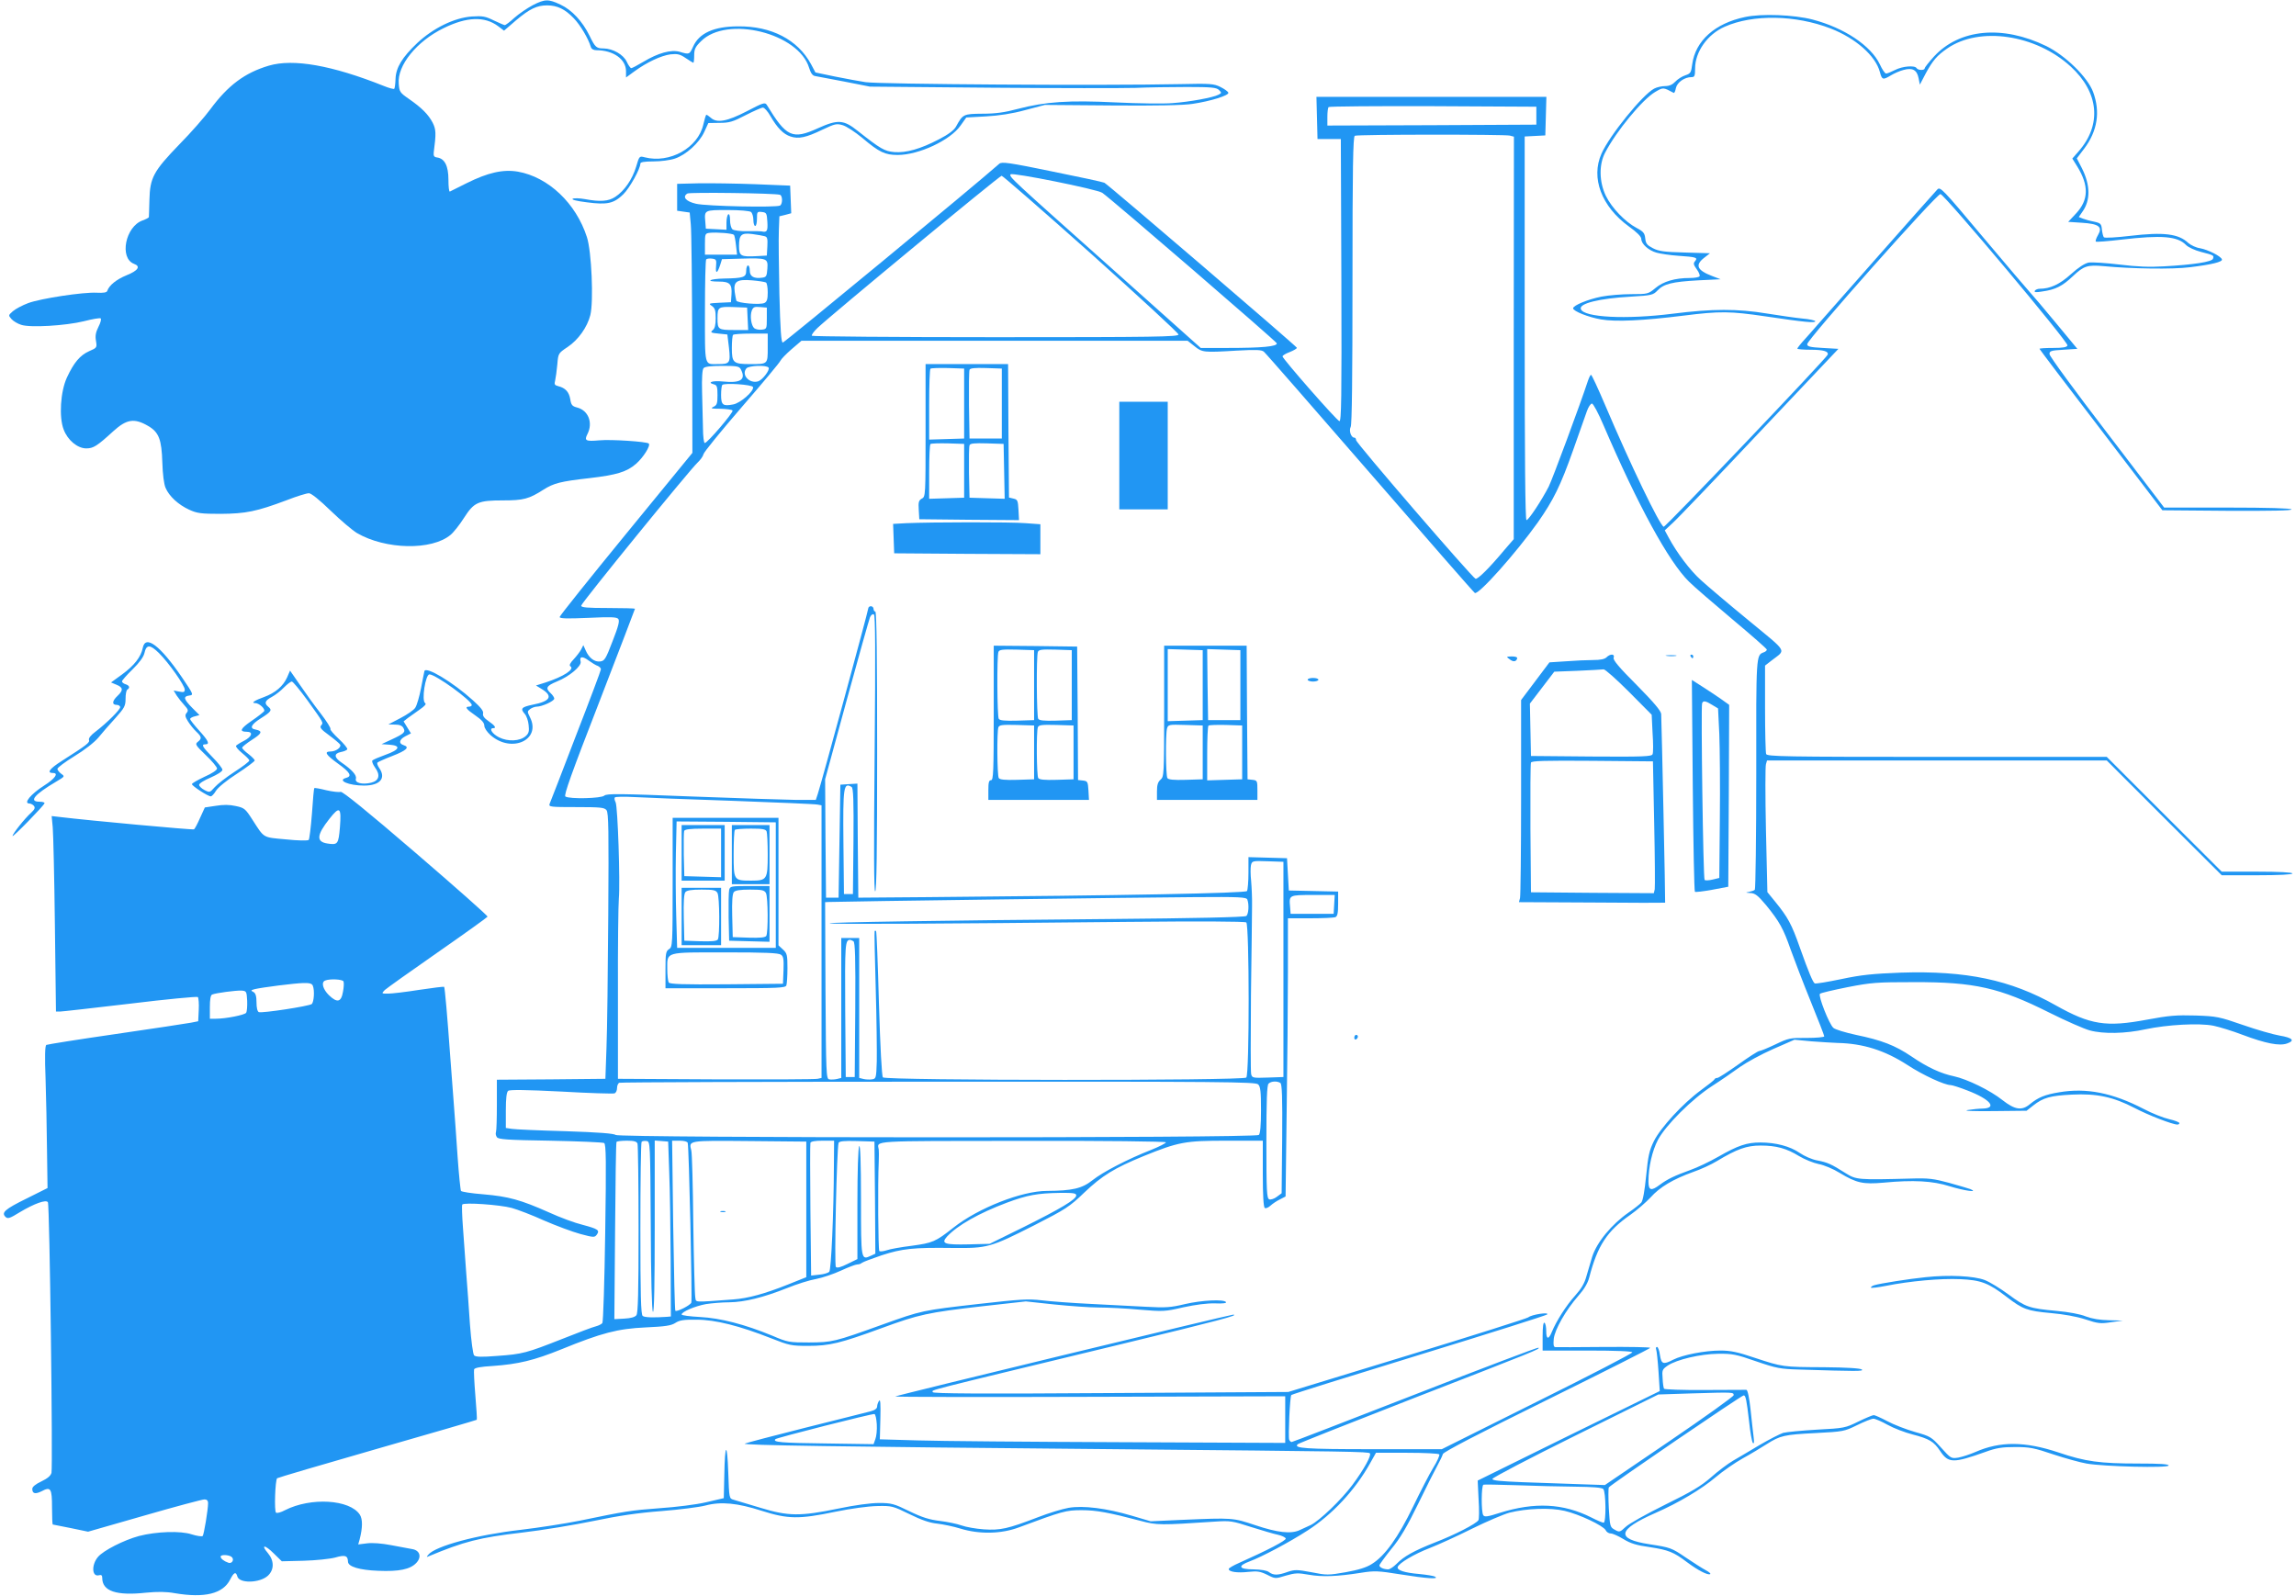 <?xml version="1.0" standalone="no"?>
<!DOCTYPE svg PUBLIC "-//W3C//DTD SVG 20010904//EN"
 "http://www.w3.org/TR/2001/REC-SVG-20010904/DTD/svg10.dtd">
<svg version="1.0" xmlns="http://www.w3.org/2000/svg"
 width="1280pt" height="890pt" viewBox="0 0 1280 890"
 preserveAspectRatio="xMidYMid meet">
<g transform="translate(0,890) scale(0.1,-0.1)"
fill="#2196f3" stroke="none">
<path d="M2970 8871 c-30 -16 -76 -47 -102 -70 -25 -23 -49 -41 -54 -41 -4 0
-31 12 -61 26 -47 23 -62 26 -123 22 -97 -7 -214 -64 -304 -148 -84 -80 -119
-136 -121 -201 -1 -27 -4 -51 -7 -54 -3 -3 -30 4 -59 16 -288 115 -504 153
-640 113 -135 -40 -228 -110 -327 -244 -30 -41 -107 -129 -172 -195 -145 -150
-164 -186 -167 -310 -1 -49 -3 -92 -3 -95 0 -4 -16 -12 -35 -19 -96 -34 -131
-210 -48 -242 39 -14 23 -38 -42 -64 -56 -23 -97 -56 -107 -87 -3 -9 -21 -12
-59 -10 -75 4 -312 -32 -382 -58 -32 -12 -70 -32 -85 -45 -26 -23 -26 -23 -8
-44 10 -11 34 -26 54 -32 50 -17 248 -5 350 20 46 12 88 19 93 16 5 -4 0 -24
-12 -47 -15 -30 -19 -50 -14 -78 6 -38 6 -39 -38 -58 -51 -23 -85 -63 -124
-147 -36 -78 -45 -221 -18 -290 22 -59 77 -105 126 -105 40 0 60 13 152 97 73
66 116 73 193 28 60 -35 75 -75 79 -204 2 -66 9 -120 18 -141 20 -47 71 -94
132 -122 44 -20 65 -23 175 -23 140 1 200 13 368 76 56 22 112 39 124 39 13 0
58 -36 122 -98 56 -54 121 -109 146 -124 160 -93 417 -98 522 -10 17 14 51 57
75 95 56 87 78 97 218 97 113 0 144 8 225 60 57 36 95 46 255 64 154 18 209
35 261 80 40 35 82 101 71 113 -12 11 -210 24 -275 18 -77 -7 -86 -2 -67 35
32 63 5 132 -58 148 -27 7 -33 14 -38 47 -7 40 -27 62 -67 72 -20 5 -23 10
-17 32 3 14 9 54 12 89 5 62 6 63 57 97 60 40 110 111 127 178 19 76 7 356
-19 435 -61 189 -215 335 -385 365 -82 14 -167 -5 -287 -65 -47 -24 -88 -44
-92 -46 -5 -2 -8 28 -8 66 0 77 -21 118 -63 124 -17 2 -21 9 -19 28 14 107 13
128 -6 166 -24 46 -61 83 -133 133 -49 34 -53 39 -56 85 -9 101 100 236 250
309 130 64 229 67 304 11 l33 -25 66 57 c77 65 117 84 174 84 57 0 100 -21
148 -71 37 -38 82 -114 96 -161 3 -11 15 -18 31 -18 94 0 165 -50 165 -117 l0
-35 48 35 c70 51 148 87 200 94 39 4 53 1 85 -21 21 -14 40 -26 42 -26 3 0 5
19 5 41 0 34 6 48 38 79 144 145 545 46 603 -149 9 -29 19 -43 33 -45 12 -2
85 -16 164 -31 l142 -28 678 -6 c372 -3 733 -3 802 -1 69 3 198 5 287 5 138 0
165 -3 179 -17 15 -15 15 -17 -3 -26 -30 -16 -160 -40 -258 -47 -49 -4 -191
-2 -315 4 -262 13 -391 4 -545 -36 -74 -20 -125 -27 -198 -27 -107 -1 -109 -2
-148 -73 -11 -19 -42 -43 -95 -70 -103 -54 -183 -76 -248 -71 -55 5 -76 17
-204 118 -79 63 -111 65 -222 15 -143 -65 -176 -49 -285 130 -10 16 -21 12
-111 -35 -110 -57 -168 -68 -202 -36 -10 9 -21 16 -24 16 -3 0 -10 -24 -17
-54 -29 -130 -187 -219 -327 -183 -30 8 -30 7 -48 -54 -21 -69 -65 -133 -115
-166 -38 -26 -86 -29 -171 -13 -28 5 -59 6 -67 2 -9 -5 21 -13 79 -20 113 -15
150 -7 203 45 35 34 95 142 95 171 0 8 21 12 73 12 41 0 94 7 120 16 62 21
135 87 163 148 l23 50 63 1 c54 0 74 6 145 43 45 23 88 42 96 42 9 0 27 -21
42 -47 38 -66 72 -101 112 -114 45 -15 87 -6 178 38 70 33 79 35 113 25 21 -6
69 -38 108 -70 96 -81 127 -96 199 -96 117 0 293 82 350 164 l32 45 109 6 c72
4 146 15 219 35 l110 29 374 -3 c245 -2 401 1 450 9 101 15 203 47 199 62 -2
7 -22 21 -44 32 -36 18 -54 20 -224 16 -431 -9 -1677 -1 -1755 11 -33 5 -109
19 -169 31 l-110 23 -25 47 c-74 136 -221 212 -406 210 -135 0 -218 -38 -251
-113 -20 -44 -21 -45 -74 -29 -48 14 -121 -6 -204 -56 -32 -19 -62 -35 -67
-35 -4 0 -16 16 -25 36 -19 40 -77 73 -129 74 -40 0 -47 6 -78 70 -39 80 -99
145 -162 174 -67 32 -87 32 -155 -3z"/>
<path d="M9728 8805 c-167 -35 -276 -132 -294 -263 -6 -47 -9 -52 -39 -62 -18
-6 -43 -22 -55 -35 -16 -17 -34 -25 -57 -25 -19 0 -46 -6 -61 -14 -65 -34
-249 -261 -294 -363 -60 -135 0 -294 152 -405 45 -32 70 -57 70 -70 0 -28 41
-65 86 -77 22 -6 75 -14 119 -17 103 -7 111 -10 95 -30 -11 -12 -9 -20 9 -45
12 -16 19 -34 16 -39 -3 -6 -28 -10 -55 -10 -82 0 -147 -19 -191 -56 -40 -33
-43 -34 -134 -34 -51 0 -127 -6 -168 -14 -75 -15 -157 -49 -157 -65 0 -16 86
-50 156 -62 82 -14 232 -7 458 21 205 26 262 25 459 -4 216 -32 277 -38 277
-27 0 4 -33 12 -72 15 -40 4 -129 17 -198 28 -163 27 -303 27 -524 -1 -261
-33 -498 -21 -513 26 -11 31 102 59 278 69 118 7 125 9 150 35 34 36 81 48
227 56 l124 6 -47 18 c-84 32 -97 61 -44 102 l32 25 -139 4 c-116 3 -146 7
-179 24 -33 17 -40 26 -43 55 -3 29 -10 38 -48 58 -64 34 -138 111 -171 178
-38 78 -40 176 -4 243 62 119 208 296 278 337 46 27 44 27 104 -5 4 -1 9 11
12 27 7 32 48 61 87 61 17 0 20 6 20 48 0 93 69 191 165 233 158 70 395 66
591 -10 139 -54 250 -152 274 -242 12 -45 17 -46 62 -19 18 11 50 25 70 30 50
14 75 0 84 -46 l7 -36 33 63 c39 72 63 100 120 139 179 124 493 78 688 -101
158 -145 174 -325 44 -473 l-35 -40 28 -45 c65 -106 63 -186 -7 -261 l-44 -47
76 -5 c96 -6 117 -23 90 -69 -10 -17 -15 -33 -12 -36 3 -3 67 2 143 11 224 26
311 19 359 -29 13 -14 51 -31 86 -40 70 -18 72 -19 65 -38 -6 -17 -109 -33
-273 -42 -81 -5 -150 -2 -248 10 -75 9 -152 14 -172 11 -23 -5 -57 -27 -99
-65 -62 -56 -115 -81 -174 -81 -11 0 -23 -5 -27 -11 -5 -9 7 -10 42 -4 73 10
112 30 170 85 61 58 82 64 172 56 159 -15 386 -18 480 -6 124 15 184 30 179
44 -6 18 -78 54 -122 62 -22 3 -51 17 -65 29 -55 52 -138 62 -324 40 -76 -9
-142 -13 -147 -8 -4 4 -9 24 -11 43 -3 32 -7 36 -43 44 -22 4 -50 12 -63 17
l-23 9 20 29 c46 64 45 149 -3 244 l-28 54 41 54 c74 98 91 205 50 316 -31 83
-154 203 -261 256 -245 119 -485 96 -627 -59 -28 -31 -51 -60 -51 -65 0 -12
-37 -12 -45 1 -10 17 -79 11 -120 -10 -22 -11 -44 -20 -50 -20 -7 0 -22 23
-35 51 -49 104 -199 204 -375 250 -104 27 -285 34 -377 14z"/>
<path d="M7342 8243 l3 -118 65 0 65 0 3 -788 c2 -659 0 -788 -11 -785 -15 3
-317 348 -317 361 0 5 18 16 40 24 22 9 40 19 40 24 0 7 -1049 907 -1073 920
-7 4 -137 32 -291 63 -243 50 -281 55 -295 43 -139 -123 -1198 -997 -1207
-997 -9 0 -14 71 -19 273 -3 149 -5 308 -3 351 l3 80 33 8 33 9 -3 77 -3 77
-195 8 c-107 4 -249 6 -315 5 l-120 -3 0 -75 0 -75 35 -5 35 -5 6 -65 c4 -36
7 -337 8 -670 l1 -605 -370 -452 c-203 -248 -370 -457 -370 -463 0 -9 39 -10
158 -5 128 6 160 5 169 -6 8 -11 1 -40 -32 -124 -38 -100 -45 -110 -69 -113
-32 -4 -63 20 -81 62 l-13 29 -12 -24 c-7 -13 -26 -38 -42 -55 -20 -21 -26
-34 -18 -39 25 -16 -37 -57 -138 -90 l-54 -17 31 -19 c66 -40 50 -69 -49 -88
-63 -13 -71 -22 -44 -52 9 -10 19 -38 21 -61 4 -35 1 -47 -16 -62 -32 -29
-100 -32 -149 -7 -38 19 -58 51 -32 51 19 0 9 15 -26 39 -25 17 -34 30 -31 43
4 13 -13 34 -56 73 -113 102 -263 192 -271 163 -2 -7 -10 -51 -19 -96 -9 -46
-23 -95 -32 -108 -8 -13 -46 -39 -83 -58 l-67 -35 37 -1 c26 0 40 -6 47 -19
13 -23 5 -31 -68 -65 l-54 -25 44 -3 c66 -5 58 -28 -21 -56 -36 -13 -69 -27
-74 -32 -4 -4 2 -21 14 -38 32 -43 24 -75 -21 -86 -50 -12 -92 -1 -85 22 6 19
-21 50 -81 91 -41 28 -42 50 -3 58 17 3 33 10 36 15 3 5 -18 31 -47 58 -29 27
-50 52 -47 55 4 4 -21 44 -55 88 -35 45 -87 117 -116 160 l-54 78 -17 -39
c-22 -48 -65 -85 -127 -108 -54 -19 -75 -34 -51 -34 23 0 59 -33 50 -46 -4 -5
-35 -30 -69 -53 -64 -44 -71 -61 -27 -61 37 0 29 -27 -15 -50 -22 -11 -42 -24
-45 -28 -3 -5 12 -23 34 -41 22 -18 40 -36 40 -41 0 -6 -37 -34 -82 -63 -46
-30 -95 -68 -111 -86 -27 -30 -28 -31 -57 -16 -17 9 -30 22 -30 29 0 8 29 26
65 41 38 17 65 34 65 43 0 8 -25 40 -55 70 -57 58 -65 72 -40 72 26 0 17 20
-35 77 -27 30 -50 59 -50 64 0 5 12 12 26 15 l26 7 -41 41 c-47 48 -51 63 -16
68 25 3 25 5 -41 102 -121 177 -203 239 -218 164 -10 -51 -48 -99 -115 -148
l-62 -45 31 -13 c37 -15 38 -31 5 -62 -30 -28 -32 -50 -5 -50 11 0 20 -6 20
-13 0 -14 -73 -87 -137 -136 -26 -19 -40 -37 -37 -46 6 -15 -11 -28 -149 -116
-71 -45 -89 -69 -51 -69 33 0 10 -32 -50 -70 -74 -47 -118 -100 -82 -100 7 0
19 -6 25 -13 8 -11 5 -19 -15 -38 -36 -32 -104 -118 -104 -130 0 -10 172 166
178 182 2 5 -10 9 -27 9 -63 0 -30 40 94 113 47 28 47 28 26 43 -11 8 -21 21
-21 27 0 7 43 39 95 71 56 34 110 76 133 103 20 25 63 74 95 109 51 57 57 68
57 108 0 25 4 48 10 51 16 10 12 23 -10 30 -11 3 -20 11 -20 16 0 5 26 35 59
67 38 37 61 69 66 90 11 50 31 50 81 1 54 -53 144 -181 144 -204 0 -14 -6 -16
-31 -11 l-31 6 17 -28 c10 -15 29 -39 43 -54 21 -23 23 -30 13 -42 -11 -13 -9
-22 7 -48 12 -19 32 -44 46 -57 31 -29 32 -39 9 -57 -17 -13 -13 -19 44 -74
35 -33 63 -67 63 -75 0 -9 -29 -28 -70 -46 -38 -18 -70 -36 -70 -41 0 -10 89
-68 105 -68 6 0 19 14 29 31 11 18 59 58 117 95 55 36 99 69 99 74 0 5 -16 21
-35 36 -19 14 -35 30 -35 35 0 5 25 25 56 45 55 35 59 48 20 56 -37 6 -27 28
28 63 60 38 64 46 41 65 -23 19 -18 34 20 54 20 11 50 34 68 53 18 18 37 33
44 33 6 0 44 -46 85 -102 94 -131 92 -127 78 -143 -9 -11 0 -22 44 -54 30 -22
58 -46 62 -52 9 -15 -23 -39 -53 -39 -38 0 -27 -18 42 -68 67 -48 79 -70 45
-79 -53 -14 14 -43 99 -43 90 0 125 41 85 98 -9 13 -13 26 -10 30 4 4 41 21
83 37 80 31 98 49 64 60 -30 9 -26 32 9 50 l31 16 -21 34 -20 33 24 19 c14 10
44 31 66 47 29 20 38 31 30 36 -21 13 2 160 24 160 34 0 236 -146 236 -171 0
-5 -7 -9 -15 -9 -26 0 -16 -14 35 -49 35 -24 50 -41 50 -57 0 -13 15 -35 35
-53 117 -103 285 -26 219 101 -15 30 -15 32 2 45 10 7 26 13 36 13 29 0 98 31
98 45 0 6 -9 20 -20 30 -31 28 -24 41 34 65 70 28 139 86 133 111 -8 30 10 32
45 6 18 -13 41 -27 51 -30 9 -4 17 -12 17 -19 0 -6 -63 -174 -140 -372 -76
-199 -142 -369 -146 -378 -6 -17 5 -18 149 -18 132 0 157 -2 168 -17 12 -13
13 -114 10 -587 -2 -314 -6 -647 -10 -741 l-6 -170 -302 -3 -303 -2 0 -139 c0
-77 -2 -145 -5 -153 -3 -7 -1 -20 5 -28 8 -13 56 -16 297 -20 158 -3 294 -9
301 -13 11 -7 12 -101 6 -500 -4 -271 -11 -497 -16 -504 -5 -6 -21 -14 -36
-18 -15 -3 -99 -35 -187 -70 -200 -79 -222 -85 -364 -95 -87 -7 -119 -6 -128
3 -6 7 -16 79 -23 172 -6 88 -15 219 -21 290 -5 72 -13 184 -18 250 -5 66 -7
124 -4 129 9 13 210 -1 276 -19 33 -9 114 -40 180 -70 67 -29 158 -63 202 -75
75 -20 80 -20 92 -4 18 25 7 32 -79 55 -42 10 -126 41 -187 69 -157 70 -226
89 -365 101 -66 5 -123 14 -126 19 -3 5 -12 92 -19 192 -7 101 -16 233 -21
293 -5 61 -14 180 -20 265 -16 223 -30 383 -34 388 -2 2 -65 -6 -139 -17 -75
-12 -153 -21 -173 -21 -38 0 -38 0 -19 20 11 10 144 105 295 210 151 105 276
195 278 199 2 5 -178 164 -400 355 -272 234 -408 344 -419 341 -9 -3 -45 1
-80 9 -35 9 -65 14 -67 12 -2 -2 -8 -66 -13 -143 -6 -76 -14 -142 -18 -146 -5
-5 -62 -4 -127 3 -132 12 -119 5 -187 110 -39 61 -45 66 -93 76 -35 8 -69 8
-112 1 l-60 -9 -27 -59 c-14 -32 -29 -61 -34 -63 -6 -4 -585 49 -749 69 l-44
5 6 -63 c3 -34 9 -279 12 -544 l6 -483 22 0 c11 0 188 20 391 44 204 25 374
41 378 37 4 -4 7 -37 5 -72 l-3 -63 -40 -8 c-22 -4 -210 -33 -418 -63 -208
-30 -383 -58 -389 -61 -7 -5 -9 -65 -4 -188 3 -99 7 -278 8 -396 l3 -214 -118
-59 c-120 -59 -141 -78 -116 -102 12 -12 24 -8 79 26 82 49 147 72 157 56 10
-15 28 -1474 20 -1509 -5 -17 -22 -31 -57 -48 -32 -15 -50 -30 -50 -41 0 -27
16 -31 51 -14 52 28 59 17 59 -90 0 -52 2 -95 4 -95 2 0 47 -9 101 -20 l96
-20 314 90 c173 50 323 90 335 90 13 0 20 -7 20 -20 0 -38 -23 -175 -30 -184
-5 -4 -32 0 -61 9 -62 21 -197 16 -294 -9 -85 -23 -199 -81 -229 -117 -37 -44
-34 -112 5 -102 14 4 19 0 19 -15 0 -74 79 -100 245 -82 64 6 110 6 160 -3
166 -28 268 -3 308 76 21 41 32 46 40 18 10 -41 126 -38 171 4 35 33 35 83 0
125 -42 49 -18 49 32 -1 l45 -44 122 3 c68 2 146 10 176 18 55 16 70 11 71
-23 0 -28 64 -47 168 -51 117 -5 179 8 213 44 31 33 20 70 -23 77 -18 3 -71
13 -118 22 -52 10 -104 14 -134 10 l-49 -6 8 28 c17 66 17 113 1 138 -56 85
-273 98 -417 25 -22 -12 -44 -18 -50 -14 -11 6 -5 181 6 192 3 3 254 77 557
164 304 87 554 160 556 162 2 3 -2 64 -8 136 -6 72 -9 137 -7 145 4 9 36 15
104 19 142 10 230 31 383 93 223 91 314 115 470 122 109 5 142 10 165 25 23
15 46 19 119 18 104 0 238 -34 416 -104 99 -39 111 -42 205 -42 121 0 180 15
410 99 207 76 256 87 562 122 l242 27 158 -17 c87 -9 199 -17 248 -17 50 0
152 -5 227 -12 133 -11 141 -11 245 13 70 15 132 23 176 22 43 -2 66 1 62 7
-11 17 -134 11 -229 -11 -79 -19 -108 -21 -216 -15 -69 4 -208 11 -310 16
-102 5 -224 14 -272 20 -77 9 -120 6 -350 -20 -316 -36 -318 -36 -538 -115
-269 -97 -280 -99 -410 -100 -110 0 -119 1 -205 38 -153 63 -288 98 -402 104
-57 3 -103 9 -103 14 0 15 75 47 136 58 32 5 91 10 130 10 85 1 190 27 321 79
54 22 127 45 163 51 36 7 98 28 139 47 41 19 81 34 90 34 10 0 21 4 26 9 6 5
55 23 110 42 114 37 175 44 395 41 195 -2 210 2 455 126 176 90 197 103 280
183 100 95 167 136 330 203 195 79 232 86 462 86 l203 0 0 -184 c0 -121 4
-187 11 -191 6 -4 20 2 32 13 12 11 36 27 53 35 l31 16 6 473 c4 260 7 609 7
776 l0 302 124 0 c68 0 131 3 140 6 12 5 16 21 16 75 l0 68 -137 3 -138 3 -5
90 -5 90 -107 3 -108 3 0 -88 c0 -48 -4 -94 -8 -101 -8 -12 -689 -25 -1782
-34 l-385 -3 -3 318 -2 318 -48 -3 -47 -3 -5 -315 -5 -315 -35 0 -35 0 -3 330
-2 330 120 440 c66 242 125 450 130 463 6 14 15 20 22 16 8 -5 9 -200 4 -776
-5 -541 -4 -768 3 -768 8 0 11 235 11 780 0 513 -3 780 -10 780 -5 0 -10 7
-10 15 0 8 -7 15 -15 15 -8 0 -15 -6 -15 -14 0 -13 -258 -962 -281 -1033 l-11
-33 -106 0 c-59 1 -321 9 -582 19 -407 16 -477 17 -491 5 -17 -16 -194 -20
-217 -5 -10 6 34 129 188 525 110 285 200 520 200 522 0 2 -67 4 -150 4 -117
0 -150 3 -150 13 0 14 603 755 650 799 15 14 30 35 32 46 2 11 98 129 213 262
116 134 213 250 216 259 4 9 32 38 62 64 l55 47 1077 0 1076 0 38 -30 c43 -35
51 -36 233 -25 112 6 141 5 154 -6 10 -8 275 -312 591 -676 316 -364 579 -666
585 -669 20 -13 230 223 351 393 88 126 126 203 197 403 34 96 69 194 77 218
8 23 21 42 28 42 7 0 36 -54 64 -120 193 -449 364 -762 477 -873 27 -27 136
-121 242 -210 105 -88 192 -164 192 -169 0 -5 -8 -12 -17 -15 -43 -16 -43 -10
-42 -677 0 -351 -4 -642 -8 -647 -4 -4 -19 -9 -33 -12 -21 -4 -20 -4 7 -6 27
-1 42 -12 89 -68 74 -91 96 -130 137 -248 20 -55 69 -184 111 -287 42 -103 76
-191 76 -196 0 -5 -44 -9 -97 -9 -93 1 -102 -1 -175 -36 -42 -20 -83 -37 -90
-37 -7 0 -60 -34 -117 -75 -58 -41 -110 -75 -117 -75 -7 0 -14 -3 -16 -8 -1
-4 -35 -31 -75 -60 -102 -75 -225 -209 -263 -285 -26 -53 -32 -83 -43 -194 -8
-81 -18 -138 -27 -148 -8 -9 -39 -34 -70 -55 -95 -66 -178 -166 -204 -248 -8
-26 -22 -73 -31 -105 -11 -42 -29 -72 -64 -111 -49 -54 -105 -142 -130 -203
-18 -44 -31 -41 -31 6 0 22 -4 43 -10 46 -6 4 -10 -23 -10 -74 l0 -81 250 0
c164 0 250 -4 250 -10 0 -6 -239 -130 -531 -275 l-531 -265 -392 0 c-370 0
-437 5 -411 28 6 5 291 118 635 252 700 272 715 278 707 286 -3 3 -312 -114
-686 -260 -375 -146 -685 -266 -690 -266 -5 0 -11 6 -14 13 -6 18 4 241 12
249 3 4 323 104 711 223 388 119 710 221 715 226 14 15 -86 0 -105 -16 -8 -6
-313 -103 -677 -214 l-661 -202 -991 -6 c-731 -5 -991 -3 -991 5 0 15 -93 -9
1069 272 517 125 646 159 605 160 -18 0 -1877 -450 -1883 -456 -3 -3 485 -4
1084 -2 l1090 3 0 -130 0 -130 -919 4 c-505 2 -1013 6 -1130 10 l-211 6 3 115
c2 82 0 111 -7 100 -6 -8 -11 -23 -11 -32 0 -11 -13 -21 -37 -27 -21 -6 -184
-46 -362 -91 -179 -45 -331 -85 -339 -89 -16 -9 495 -17 2063 -31 1326 -12
1412 -14 1422 -23 10 -11 -32 -88 -98 -177 -61 -82 -183 -199 -232 -223 -18
-8 -45 -21 -61 -28 -48 -23 -125 -14 -247 27 -126 42 -126 42 -409 30 l-175
-8 -105 31 c-142 42 -271 58 -353 44 -34 -6 -111 -29 -172 -53 -167 -64 -208
-73 -300 -67 -44 3 -100 13 -125 22 -25 9 -79 20 -120 25 -58 7 -98 19 -170
54 -86 42 -100 46 -170 46 -47 0 -135 -12 -226 -31 -213 -44 -279 -43 -434 4
-69 21 -136 41 -150 45 -25 7 -25 8 -30 152 -6 174 -19 166 -22 -14 l-3 -129
-99 -23 c-55 -13 -169 -27 -258 -33 -161 -12 -187 -16 -448 -70 -80 -16 -228
-39 -330 -51 -238 -27 -473 -90 -512 -138 -11 -13 -11 -15 2 -9 197 82 280
104 520 132 113 13 293 43 400 65 139 29 247 45 378 55 101 8 211 22 245 31
87 23 178 14 315 -30 145 -46 207 -47 408 -5 88 18 184 31 234 32 82 2 88 0
180 -45 67 -33 113 -49 155 -53 33 -4 92 -16 130 -28 105 -32 227 -30 325 7
242 90 262 96 350 96 82 0 152 -13 330 -60 89 -24 110 -24 410 -4 90 6 100 4
205 -30 61 -19 128 -39 149 -43 22 -5 41 -14 44 -21 3 -11 -101 -65 -260 -136
-32 -14 -58 -29 -58 -34 0 -16 48 -23 110 -16 49 5 65 3 104 -16 45 -23 46
-23 104 -5 52 15 68 16 129 5 74 -13 159 -10 291 11 75 12 94 11 220 -9 142
-23 219 -28 192 -13 -8 5 -47 11 -87 15 -83 7 -126 21 -121 39 7 22 93 73 179
106 46 18 152 66 234 107 83 41 177 81 210 90 96 24 229 29 308 10 82 -19 214
-82 228 -107 5 -11 18 -19 29 -19 11 0 42 -14 70 -31 39 -24 73 -35 147 -45
104 -16 133 -27 208 -84 62 -46 113 -72 128 -67 7 2 -4 12 -23 22 -19 10 -69
42 -112 71 -79 54 -86 56 -202 74 -190 29 -180 81 34 175 126 55 256 132 336
200 39 33 107 80 150 104 44 24 103 60 133 79 76 48 96 53 274 62 153 8 159 9
230 44 41 20 81 36 91 36 10 0 45 -15 79 -34 34 -19 97 -43 140 -54 92 -24
118 -39 153 -92 46 -69 73 -69 253 -5 60 22 93 27 166 27 80 0 106 -5 212 -41
67 -22 150 -45 185 -51 94 -17 458 -26 458 -11 0 8 -49 11 -169 11 -214 0
-296 11 -446 62 -186 62 -325 63 -463 2 -30 -13 -73 -27 -95 -31 -39 -6 -41
-5 -96 56 -54 60 -60 63 -145 87 -49 14 -119 41 -154 60 -36 19 -70 34 -76 34
-6 0 -45 -16 -86 -36 -73 -36 -80 -37 -230 -45 -85 -5 -170 -13 -189 -18 -18
-6 -77 -36 -130 -67 -53 -32 -120 -71 -149 -88 -29 -17 -84 -58 -122 -92 -56
-49 -109 -81 -258 -154 -103 -51 -202 -106 -220 -124 -31 -29 -34 -30 -60 -15
-26 14 -27 19 -33 119 -3 58 -3 110 0 117 7 13 740 513 752 513 11 0 16 -24
30 -145 6 -60 16 -114 21 -120 7 -7 8 5 4 35 -3 25 -11 93 -17 153 -7 64 -16
107 -23 108 -6 0 -111 0 -233 -1 -121 -1 -223 3 -226 7 -3 4 -7 30 -8 57 -4
47 -2 51 28 72 51 34 183 65 282 66 77 1 100 -3 211 -42 114 -39 135 -43 243
-46 319 -10 357 -10 347 0 -7 7 -86 12 -211 13 -231 1 -230 1 -388 53 -94 32
-134 40 -190 40 -86 0 -210 -24 -263 -51 -56 -29 -66 -25 -74 26 -3 25 -11 45
-16 45 -6 0 -8 -6 -5 -14 3 -8 9 -63 13 -123 l7 -109 -508 -249 -507 -250 5
-105 c4 -58 3 -110 -1 -116 -12 -20 -135 -83 -242 -124 -119 -47 -174 -78
-215 -120 -16 -16 -37 -30 -46 -30 -25 0 -49 11 -49 22 0 5 30 46 66 91 50 60
88 125 150 252 45 93 94 190 108 215 14 25 27 53 30 63 4 12 196 112 581 302
316 156 575 287 575 290 0 4 -116 6 -257 5 -142 -1 -264 -2 -272 -1 -10 1 -12
12 -9 46 6 53 67 160 137 240 32 36 53 71 61 103 46 177 99 258 228 348 37 26
88 70 114 98 51 57 124 101 238 142 41 14 100 41 131 60 113 68 167 87 244 87
88 0 145 -16 215 -59 30 -18 79 -38 108 -44 29 -5 82 -27 119 -50 93 -56 129
-64 243 -54 167 16 275 10 369 -20 81 -25 165 -37 116 -16 -11 4 -65 20 -119
35 -85 23 -115 27 -210 24 -300 -8 -307 -7 -367 30 -80 51 -101 60 -158 71
-29 5 -72 24 -98 42 -54 37 -133 58 -219 58 -75 0 -124 -16 -234 -79 -47 -27
-118 -61 -158 -75 -86 -31 -126 -50 -169 -82 -48 -36 -63 -32 -63 19 0 80 21
171 53 232 44 82 189 227 302 300 50 32 119 80 155 106 37 26 119 71 185 100
l119 52 95 -9 c53 -4 119 -8 146 -9 141 -3 262 -41 389 -123 87 -57 207 -112
241 -112 8 0 50 -13 93 -30 128 -49 169 -99 84 -101 -20 0 -57 -4 -82 -8 -28
-5 27 -7 141 -6 l187 2 38 30 c55 43 94 54 215 60 137 7 231 -13 348 -74 78
-41 213 -93 240 -93 6 0 11 4 11 8 0 5 -26 15 -57 22 -31 7 -95 32 -142 57
-174 90 -319 119 -471 93 -80 -13 -118 -29 -163 -66 -45 -38 -84 -32 -153 22
-69 55 -197 117 -270 133 -73 15 -149 50 -238 111 -92 62 -165 90 -309 120
-60 13 -116 30 -126 39 -24 21 -86 180 -75 190 5 5 74 21 154 37 133 26 164
28 370 28 338 1 478 -31 755 -170 94 -47 195 -91 225 -99 77 -21 199 -18 310
6 122 26 300 36 380 20 33 -7 106 -29 163 -51 128 -48 205 -63 247 -48 46 16
31 32 -41 44 -35 6 -127 32 -204 59 -133 46 -147 49 -265 53 -106 3 -147 0
-270 -23 -229 -43 -316 -29 -510 80 -251 142 -499 194 -864 182 -154 -6 -218
-12 -331 -36 -77 -16 -143 -27 -148 -24 -10 6 -33 59 -83 200 -46 131 -67 169
-137 255 l-44 54 -8 346 c-4 190 -4 355 0 367 l6 21 947 0 947 0 320 -320 321
-320 197 0 c125 0 197 4 197 10 0 6 -72 10 -197 10 l-197 0 -321 320 -320 320
-947 0 c-853 0 -946 2 -952 16 -3 9 -6 123 -6 254 l0 239 36 28 c82 64 96 39
-129 225 -111 91 -230 192 -265 224 -60 54 -134 152 -180 238 l-21 39 44 41
c25 22 243 250 484 506 l440 465 -87 5 c-72 4 -87 8 -87 21 0 26 724 841 743
837 25 -5 715 -827 708 -844 -4 -10 -24 -14 -81 -14 -41 0 -75 -2 -75 -5 0 -2
154 -206 343 -452 l342 -448 363 -3 c243 -1 361 1 357 8 -4 6 -131 10 -358 10
l-352 0 -319 418 c-176 229 -320 426 -320 437 -1 18 7 21 77 25 l78 5 -120
145 c-66 80 -131 156 -144 170 -13 14 -131 152 -262 308 -228 272 -239 283
-255 265 -18 -18 -623 -703 -670 -757 -14 -16 -44 -51 -67 -76 -24 -26 -43
-50 -43 -54 0 -3 33 -6 73 -6 73 0 103 -9 96 -28 -8 -21 -904 -962 -914 -959
-22 7 -186 348 -325 675 -40 94 -76 172 -80 172 -4 0 -11 -15 -17 -32 -44
-134 -198 -549 -219 -591 -39 -76 -112 -187 -124 -187 -7 0 -10 349 -10 1070
l0 1069 58 3 57 3 3 108 3 107 -641 0 -641 0 3 -117z m1223 12 l0 -50 -582 -3
-583 -2 0 48 c0 27 3 52 7 55 3 4 266 6 582 5 l576 -3 0 -50z m-148 -111 l23
-6 -1 -1122 0 -1122 -51 -59 c-85 -102 -150 -166 -162 -162 -18 6 -666 757
-666 773 0 8 -4 14 -10 14 -18 0 -31 39 -20 60 7 13 10 280 10 819 0 623 3
801 13 804 17 8 838 8 864 1z m-2272 -319 c50 -34 970 -828 973 -839 4 -18
-84 -26 -272 -26 l-152 0 -499 446 c-565 504 -570 508 -561 522 7 12 482 -83
511 -103z m-62 -340 c268 -240 487 -442 487 -450 0 -13 -130 -15 -1019 -15
-561 0 -1022 4 -1025 8 -3 5 12 25 32 44 76 72 1014 848 1026 848 6 0 231
-196 499 -435z m-1735 329 c15 -4 16 -50 1 -60 -20 -12 -410 -4 -469 10 -56
13 -78 38 -48 57 12 8 488 2 516 -7z m-161 -96 c7 -6 13 -26 13 -44 0 -19 5
-34 10 -34 6 0 10 18 10 41 0 38 1 40 28 37 25 -3 27 -7 30 -55 3 -52 -2 -60
-33 -53 -5 1 -41 2 -79 1 -38 -1 -74 4 -82 10 -8 6 -14 29 -14 51 0 24 -4 37
-10 33 -5 -3 -10 -24 -10 -46 l0 -40 -57 3 -58 3 -3 39 c-6 65 -5 65 125 65
68 0 123 -5 130 -11z m-96 -127 c4 -3 9 -30 12 -58 l6 -53 -89 0 -90 0 0 59
c0 58 1 60 28 63 36 4 125 -3 133 -11z m172 -8 c15 -4 17 -14 15 -56 l-3 -52
-54 -3 c-91 -5 -101 0 -101 56 0 64 13 75 75 67 28 -4 58 -9 68 -12z m-271
-168 c-4 -44 7 -41 23 8 l10 32 105 3 c147 4 152 2 148 -56 -3 -41 -6 -47 -27
-50 -47 -7 -71 6 -71 38 0 17 -4 30 -10 30 -5 0 -10 -13 -10 -30 0 -36 -15
-41 -124 -43 -83 -2 -107 -17 -27 -17 59 0 73 -14 69 -72 l-3 -43 -64 -3 c-60
-3 -63 -4 -42 -18 17 -12 21 -25 21 -68 0 -38 -5 -58 -17 -67 -14 -12 -11 -15
33 -19 l49 -5 9 -74 c9 -85 5 -91 -61 -91 -78 0 -73 -21 -73 294 0 156 3 286
7 290 4 4 19 6 33 4 23 -3 25 -7 22 -43z m278 -90 c6 -3 10 -28 10 -55 0 -37
-4 -52 -18 -59 -22 -12 -153 -1 -157 13 -2 6 -6 28 -9 48 -8 59 12 72 96 65
37 -3 73 -9 78 -12z m-102 -202 l3 -63 -79 0 c-88 0 -92 3 -92 65 0 63 4 66
89 63 l76 -3 3 -62z m107 2 c0 -58 -1 -60 -28 -63 -16 -2 -34 2 -42 8 -17 14
-25 69 -14 98 8 20 15 23 46 20 l38 -3 0 -60z m5 -164 c0 -92 1 -91 -96 -91
-96 0 -104 7 -104 89 0 37 3 71 7 74 3 4 48 7 100 7 l93 0 0 -79z m-150 -120
c30 -58 0 -78 -100 -68 -57 6 -91 -5 -50 -16 17 -4 20 -14 20 -60 0 -46 -3
-56 -22 -65 -19 -9 -13 -11 39 -11 34 -1 64 -5 67 -10 6 -10 -140 -181 -155
-181 -5 0 -10 37 -10 83 -1 45 -3 136 -5 202 -2 75 1 124 8 132 7 9 40 13 104
13 82 0 95 -2 104 -19z m155 9 c8 -13 -34 -68 -58 -76 -49 -15 -96 36 -66 72
13 16 114 20 124 4z m-87 -108 c7 -22 -70 -90 -111 -97 -57 -11 -67 -3 -67 53
0 27 3 52 7 56 13 12 166 2 171 -12z m550 -2230 c9 -7 12 -74 10 -303 l-3
-294 -25 0 -25 0 -3 289 c-3 310 1 336 46 308z m-663 -77 c248 -9 460 -18 473
-21 l22 -4 0 -760 0 -760 -22 -5 c-13 -3 -268 -4 -568 -3 l-545 3 0 475 c-1
261 2 500 5 530 8 88 -6 513 -18 537 -6 11 -8 24 -4 27 4 4 52 5 107 2 55 -3
303 -13 550 -21z m-2190 -148 c-8 -94 -12 -99 -70 -90 -63 10 -60 47 11 137
58 74 68 66 59 -47z m5260 -792 l0 -600 -87 -3 c-84 -3 -88 -2 -93 20 -3 13
-3 210 -1 438 3 228 6 451 6 495 1 44 -2 108 -5 143 -4 35 -4 74 -1 88 6 24 8
25 94 22 l87 -3 0 -600z m283 363 l-3 -53 -120 0 -120 0 -3 39 c-6 66 -6 66
128 66 l121 0 -3 -52z m-484 26 c10 -27 7 -81 -6 -91 -8 -7 -293 -13 -763 -17
-946 -8 -1567 -18 -1560 -24 6 -6 575 -3 1650 8 414 4 665 3 673 -3 17 -13 18
-847 0 -865 -18 -18 -2011 -17 -2026 1 -6 7 -15 171 -22 412 -6 220 -13 402
-16 404 -2 2 -6 2 -8 0 -2 -2 1 -145 6 -316 5 -172 7 -357 6 -410 -3 -94 -4
-98 -27 -101 -12 -2 -34 -1 -47 2 l-24 6 0 390 0 390 -50 0 -50 0 0 -390 0
-390 -24 -6 c-14 -3 -33 -4 -43 -2 -17 3 -18 28 -21 496 l-2 492 22 1 c63 3
1782 26 2034 27 258 2 293 0 298 -14z m-2196 -232 c9 -7 12 -90 10 -383 l-3
-374 -25 0 -25 0 -3 374 c-2 369 -1 391 28 391 3 0 11 -4 18 -8z m-2843 -224
c3 -7 2 -33 -3 -58 -10 -58 -32 -63 -78 -19 -34 33 -45 73 -21 82 26 11 98 7
102 -5z m-171 -24 c11 -27 6 -91 -6 -102 -15 -12 -277 -52 -295 -45 -8 3 -13
24 -13 54 0 35 -5 51 -17 58 -16 8 -15 10 7 16 42 10 222 33 271 34 34 1 49
-3 53 -15z m-366 -84 c1 -30 -1 -60 -6 -67 -8 -12 -113 -33 -169 -33 l-33 0 0
65 c0 43 4 67 13 70 22 9 131 23 162 22 29 -2 30 -4 33 -57z m5636 -466 c13
-12 16 -40 16 -143 0 -85 -4 -131 -12 -139 -18 -18 -3569 -17 -3586 0 -8 8
-94 15 -280 21 -147 4 -282 10 -299 13 l-33 5 0 98 c0 67 4 102 13 109 8 7 99
6 296 -4 156 -9 290 -13 297 -10 8 3 14 16 14 30 0 13 6 27 13 29 6 3 807 6
1779 6 1593 1 1768 -1 1782 -15z m124 8 c9 -7 12 -76 10 -312 l-3 -303 -27
-20 c-14 -11 -34 -17 -42 -14 -14 6 -16 44 -16 320 0 230 3 316 12 325 14 14
47 16 66 4z m-3584 -338 c3 -9 6 -224 6 -478 0 -354 -3 -466 -12 -479 -9 -11
-31 -17 -68 -19 l-55 -3 4 490 c2 270 5 493 8 498 2 4 28 7 58 7 39 0 54 -4
59 -16z m74 -459 c1 -293 6 -473 12 -479 7 -7 10 154 10 473 l0 482 38 -3 37
-3 6 -175 c4 -96 7 -316 8 -487 l1 -313 -22 -2 c-72 -5 -125 -4 -135 5 -10 7
-13 117 -13 487 0 262 3 480 7 484 4 4 16 6 28 4 20 -3 20 -8 23 -473z m206
463 c7 -22 26 -877 20 -891 -6 -15 -81 -53 -89 -45 -3 2 -8 217 -12 476 l-6
472 42 0 c25 0 43 -5 45 -12z m661 -371 l0 -378 -100 -40 c-130 -52 -224 -78
-307 -84 -230 -17 -206 -18 -212 13 -3 15 -8 199 -11 409 -2 211 -7 394 -11
408 -14 57 -23 56 323 53 l318 -3 0 -378z m154 246 c-1 -266 -15 -583 -26
-594 -6 -6 -31 -14 -56 -16 l-45 -5 -4 363 c-2 200 -2 370 0 377 3 8 26 12 68
12 l64 0 -1 -137z m229 -181 l2 -312 -24 -11 c-56 -26 -56 -28 -56 313 0 206
-4 308 -10 298 -6 -9 -10 -141 -10 -323 l0 -307 -55 -27 c-38 -19 -58 -24 -65
-17 -10 10 5 660 15 692 4 9 30 12 102 10 l98 -3 3 -313z m1622 309 c0 -5 -37
-24 -82 -42 -130 -51 -269 -123 -327 -169 -59 -47 -113 -59 -255 -60 -139 0
-382 -95 -521 -205 -100 -79 -116 -85 -233 -101 -57 -7 -120 -18 -139 -25 -19
-6 -37 -8 -41 -4 -6 6 -9 371 -3 500 1 28 1 57 0 65 -7 52 -66 48 801 49 461
1 800 -3 800 -8z m-500 -296 c0 -22 -85 -73 -296 -178 l-187 -92 -116 -3
c-136 -3 -157 4 -121 44 59 63 178 130 332 188 115 43 172 53 296 55 76 1 92
-2 92 -14z m3665 -1114 c0 -7 -162 -123 -359 -257 l-359 -244 -146 5 c-80 3
-221 8 -313 11 -123 5 -168 9 -168 18 0 7 208 116 463 242 l462 229 185 6
c235 7 235 7 235 -10z m-4777 -162 c2 -31 -2 -68 -8 -83 l-10 -28 -269 4
c-247 3 -295 7 -278 24 8 8 539 143 552 140 6 -2 11 -27 13 -57z m3136 -168
c3 -5 -11 -38 -33 -73 -21 -34 -72 -133 -113 -218 -83 -171 -157 -275 -230
-320 -31 -20 -75 -33 -146 -46 -97 -17 -106 -17 -191 0 -80 15 -93 15 -132 2
-55 -20 -80 -20 -105 -1 -12 9 -43 14 -86 15 -83 0 -91 19 -20 45 67 25 222
107 322 172 138 89 265 225 349 376 l32 57 174 0 c96 0 176 -4 179 -9z m757
-180 c98 -1 149 -5 157 -13 15 -15 17 -188 2 -188 -6 0 -37 13 -68 29 -157 79
-316 87 -511 26 -68 -22 -85 -24 -92 -13 -12 18 -11 166 1 170 5 2 90 0 187
-3 98 -4 243 -7 324 -8z m-7492 -390 c20 -13 6 -42 -16 -34 -24 8 -43 23 -43
34 0 12 41 11 59 0z"/>
<path d="M3750 3980 c0 -349 -1 -360 -20 -372 -18 -11 -20 -24 -20 -115 l0
-103 334 0 c295 0 335 2 340 16 3 9 6 52 6 96 0 73 -2 83 -25 104 l-25 23 0
356 0 355 -295 0 -295 0 0 -360z m575 -15 l0 -350 -275 0 -275 0 -5 175 c-3
96 -4 255 -2 353 l4 177 276 -2 277 -3 0 -350z m29 -388 c14 -10 16 -25 14
-87 l-3 -75 -314 -3 c-245 -2 -316 1 -323 10 -4 7 -8 41 -8 75 0 98 -16 93
324 93 221 0 296 -3 310 -13z"/>
<path d="M3800 4145 l0 -155 120 0 120 0 0 155 0 155 -120 0 -120 0 0 -155z
m220 0 l0 -136 -102 3 -103 3 -3 119 c-1 66 0 126 2 133 4 9 32 13 106 13
l100 0 0 -135z"/>
<path d="M4080 4135 l0 -165 105 0 105 0 0 165 0 165 -105 0 -105 0 0 -165z
m194 129 c3 -9 6 -67 6 -129 0 -138 -4 -145 -91 -145 -99 0 -99 0 -99 149 0
70 3 131 7 134 3 4 43 7 89 7 65 0 83 -3 88 -16z"/>
<path d="M4065 3938 c-3 -13 -4 -81 -3 -153 l3 -130 113 -3 112 -3 0 156 0
155 -110 0 c-105 0 -110 -1 -115 -22z m205 -17 c12 -23 13 -220 2 -239 -6 -9
-33 -12 -98 -10 l-89 3 -3 119 c-2 78 1 123 9 132 8 10 35 14 90 14 67 0 80
-3 89 -19z"/>
<path d="M3800 3790 l0 -160 110 0 110 0 0 160 0 160 -110 0 -110 0 0 -160z
m200 131 c12 -23 13 -240 2 -259 -6 -9 -33 -12 -98 -10 l-89 3 -3 129 c-2 86
1 133 9 142 8 10 35 14 90 14 67 0 80 -3 89 -19z"/>
<path d="M4018 2143 c6 -2 18 -2 25 0 6 3 1 5 -13 5 -14 0 -19 -2 -12 -5z"/>
<path d="M5160 6500 c0 -362 0 -370 -21 -380 -17 -10 -20 -19 -17 -63 l3 -52
278 -3 278 -2 -3 57 c-3 52 -5 58 -28 63 l-25 6 -3 372 -2 372 -230 0 -230 0
0 -370z m215 150 l0 -195 -97 -3 -98 -3 0 194 c0 107 3 197 7 201 4 4 48 5 98
4 l90 -3 0 -195z m210 0 l0 -195 -90 0 -90 0 -3 185 c-1 101 0 190 3 198 3 9
27 12 92 10 l88 -3 0 -195z m-210 -375 l0 -150 -97 -3 -98 -3 0 149 c0 82 3
152 7 156 4 4 48 5 98 4 l90 -3 0 -150z m223 -3 l3 -153 -98 3 -98 3 -3 140
c-1 76 0 145 3 152 3 11 27 13 97 11 l93 -3 3 -153z"/>
<path d="M6240 6360 l0 -300 135 0 135 0 0 300 0 300 -135 0 -135 0 0 -300z"/>
<path d="M5052 5983 l-73 -4 3 -82 3 -82 408 -3 407 -2 0 83 0 84 -82 6 c-82
7 -526 6 -666 0z"/>
<path d="M5540 4925 c0 -327 -2 -375 -15 -375 -12 0 -15 -13 -15 -55 l0 -55
281 0 280 0 -3 53 c-3 48 -5 52 -30 55 l-28 3 -2 372 -3 372 -232 3 -233 2 0
-375z m225 155 l0 -195 -94 -3 c-69 -2 -97 1 -103 10 -9 15 -11 348 -2 373 5
13 22 15 103 13 l96 -3 0 -195z m210 0 l0 -195 -89 -3 c-65 -2 -92 1 -98 10
-9 15 -11 348 -2 373 5 13 21 15 98 13 l91 -3 0 -195z m-210 -375 l0 -150 -94
-3 c-69 -2 -97 1 -103 10 -9 15 -11 259 -2 283 5 13 22 15 103 13 l96 -3 0
-150z m220 0 l0 -150 -94 -3 c-69 -2 -97 1 -103 10 -9 15 -11 259 -2 283 5 13
22 15 103 13 l96 -3 0 -150z"/>
<path d="M6490 4935 c0 -353 -1 -366 -20 -382 -15 -13 -20 -30 -20 -65 l0 -48
280 0 280 0 0 54 c0 52 -1 55 -27 58 l-28 3 -3 373 -2 372 -230 0 -230 0 0
-365z m215 145 l0 -195 -97 -3 -98 -3 0 201 0 201 98 -3 97 -3 0 -195z m210 0
l0 -195 -90 0 -90 0 -3 198 -2 198 92 -3 93 -3 0 -195z m-210 -375 l0 -150
-94 -3 c-69 -2 -97 1 -103 10 -9 15 -11 242 -2 276 6 22 10 23 103 20 l96 -3
0 -150z m220 0 l0 -150 -97 -3 -98 -3 0 149 c0 82 3 152 7 156 4 4 48 5 98 4
l90 -3 0 -150z"/>
<path d="M8956 5235 c-10 -10 -34 -15 -74 -15 -32 0 -101 -3 -151 -7 l-93 -6
-79 -105 -79 -105 0 -541 c0 -298 -3 -551 -6 -563 l-6 -23 407 -2 c224 -2 407
-2 408 -1 2 1 -19 975 -22 1052 -1 17 -41 65 -136 161 -100 100 -134 141 -129
153 8 22 -19 23 -40 2z m125 -192 l127 -128 5 -103 c4 -56 4 -109 0 -117 -4
-13 -51 -15 -342 -13 l-336 3 -3 146 -3 146 68 89 68 89 130 5 c72 3 137 7
145 8 8 1 71 -55 141 -125z m141 -733 c4 -190 5 -355 3 -368 l-5 -22 -343 2
-342 3 -3 355 c-1 195 0 361 3 368 3 10 77 12 342 10 l338 -3 7 -345z"/>
<path d="M9293 5243 c15 -2 37 -2 50 0 12 2 0 4 -28 4 -27 0 -38 -2 -22 -4z"/>
<path d="M9425 5240 c3 -5 8 -10 11 -10 2 0 4 5 4 10 0 6 -5 10 -11 10 -5 0
-7 -4 -4 -10z"/>
<path d="M8415 5225 c21 -17 37 -15 43 3 2 8 -8 12 -30 12 -31 -1 -32 -1 -13
-15z"/>
<path d="M7290 5110 c0 -5 14 -10 30 -10 17 0 30 5 30 10 0 6 -13 10 -30 10
-16 0 -30 -4 -30 -10z"/>
<path d="M9437 4522 c3 -323 8 -590 12 -594 3 -3 47 2 96 11 l90 17 3 507 2
507 -46 33 c-25 17 -72 49 -104 69 l-58 37 5 -587z m108 448 l33 -20 7 -143
c3 -78 5 -290 3 -472 l-3 -330 -37 -9 c-21 -5 -41 -6 -45 -2 -8 8 -21 959 -14
984 5 17 19 15 56 -8z"/>
<path d="M7550 3114 c0 -8 5 -12 10 -9 6 3 10 10 10 16 0 5 -4 9 -10 9 -5 0
-10 -7 -10 -16z"/>
<path d="M10735 1779 c-90 -9 -255 -35 -287 -45 -10 -3 -18 -9 -18 -13 0 -4
39 1 86 10 129 26 302 42 412 37 115 -5 158 -21 259 -99 90 -69 114 -78 246
-90 69 -6 143 -19 192 -35 72 -24 86 -25 145 -16 l65 9 -77 2 c-52 1 -94 8
-129 21 -31 13 -97 25 -163 31 -153 14 -173 21 -268 91 -46 34 -105 70 -133
81 -60 23 -199 30 -330 16z"/>
</g>
</svg>
